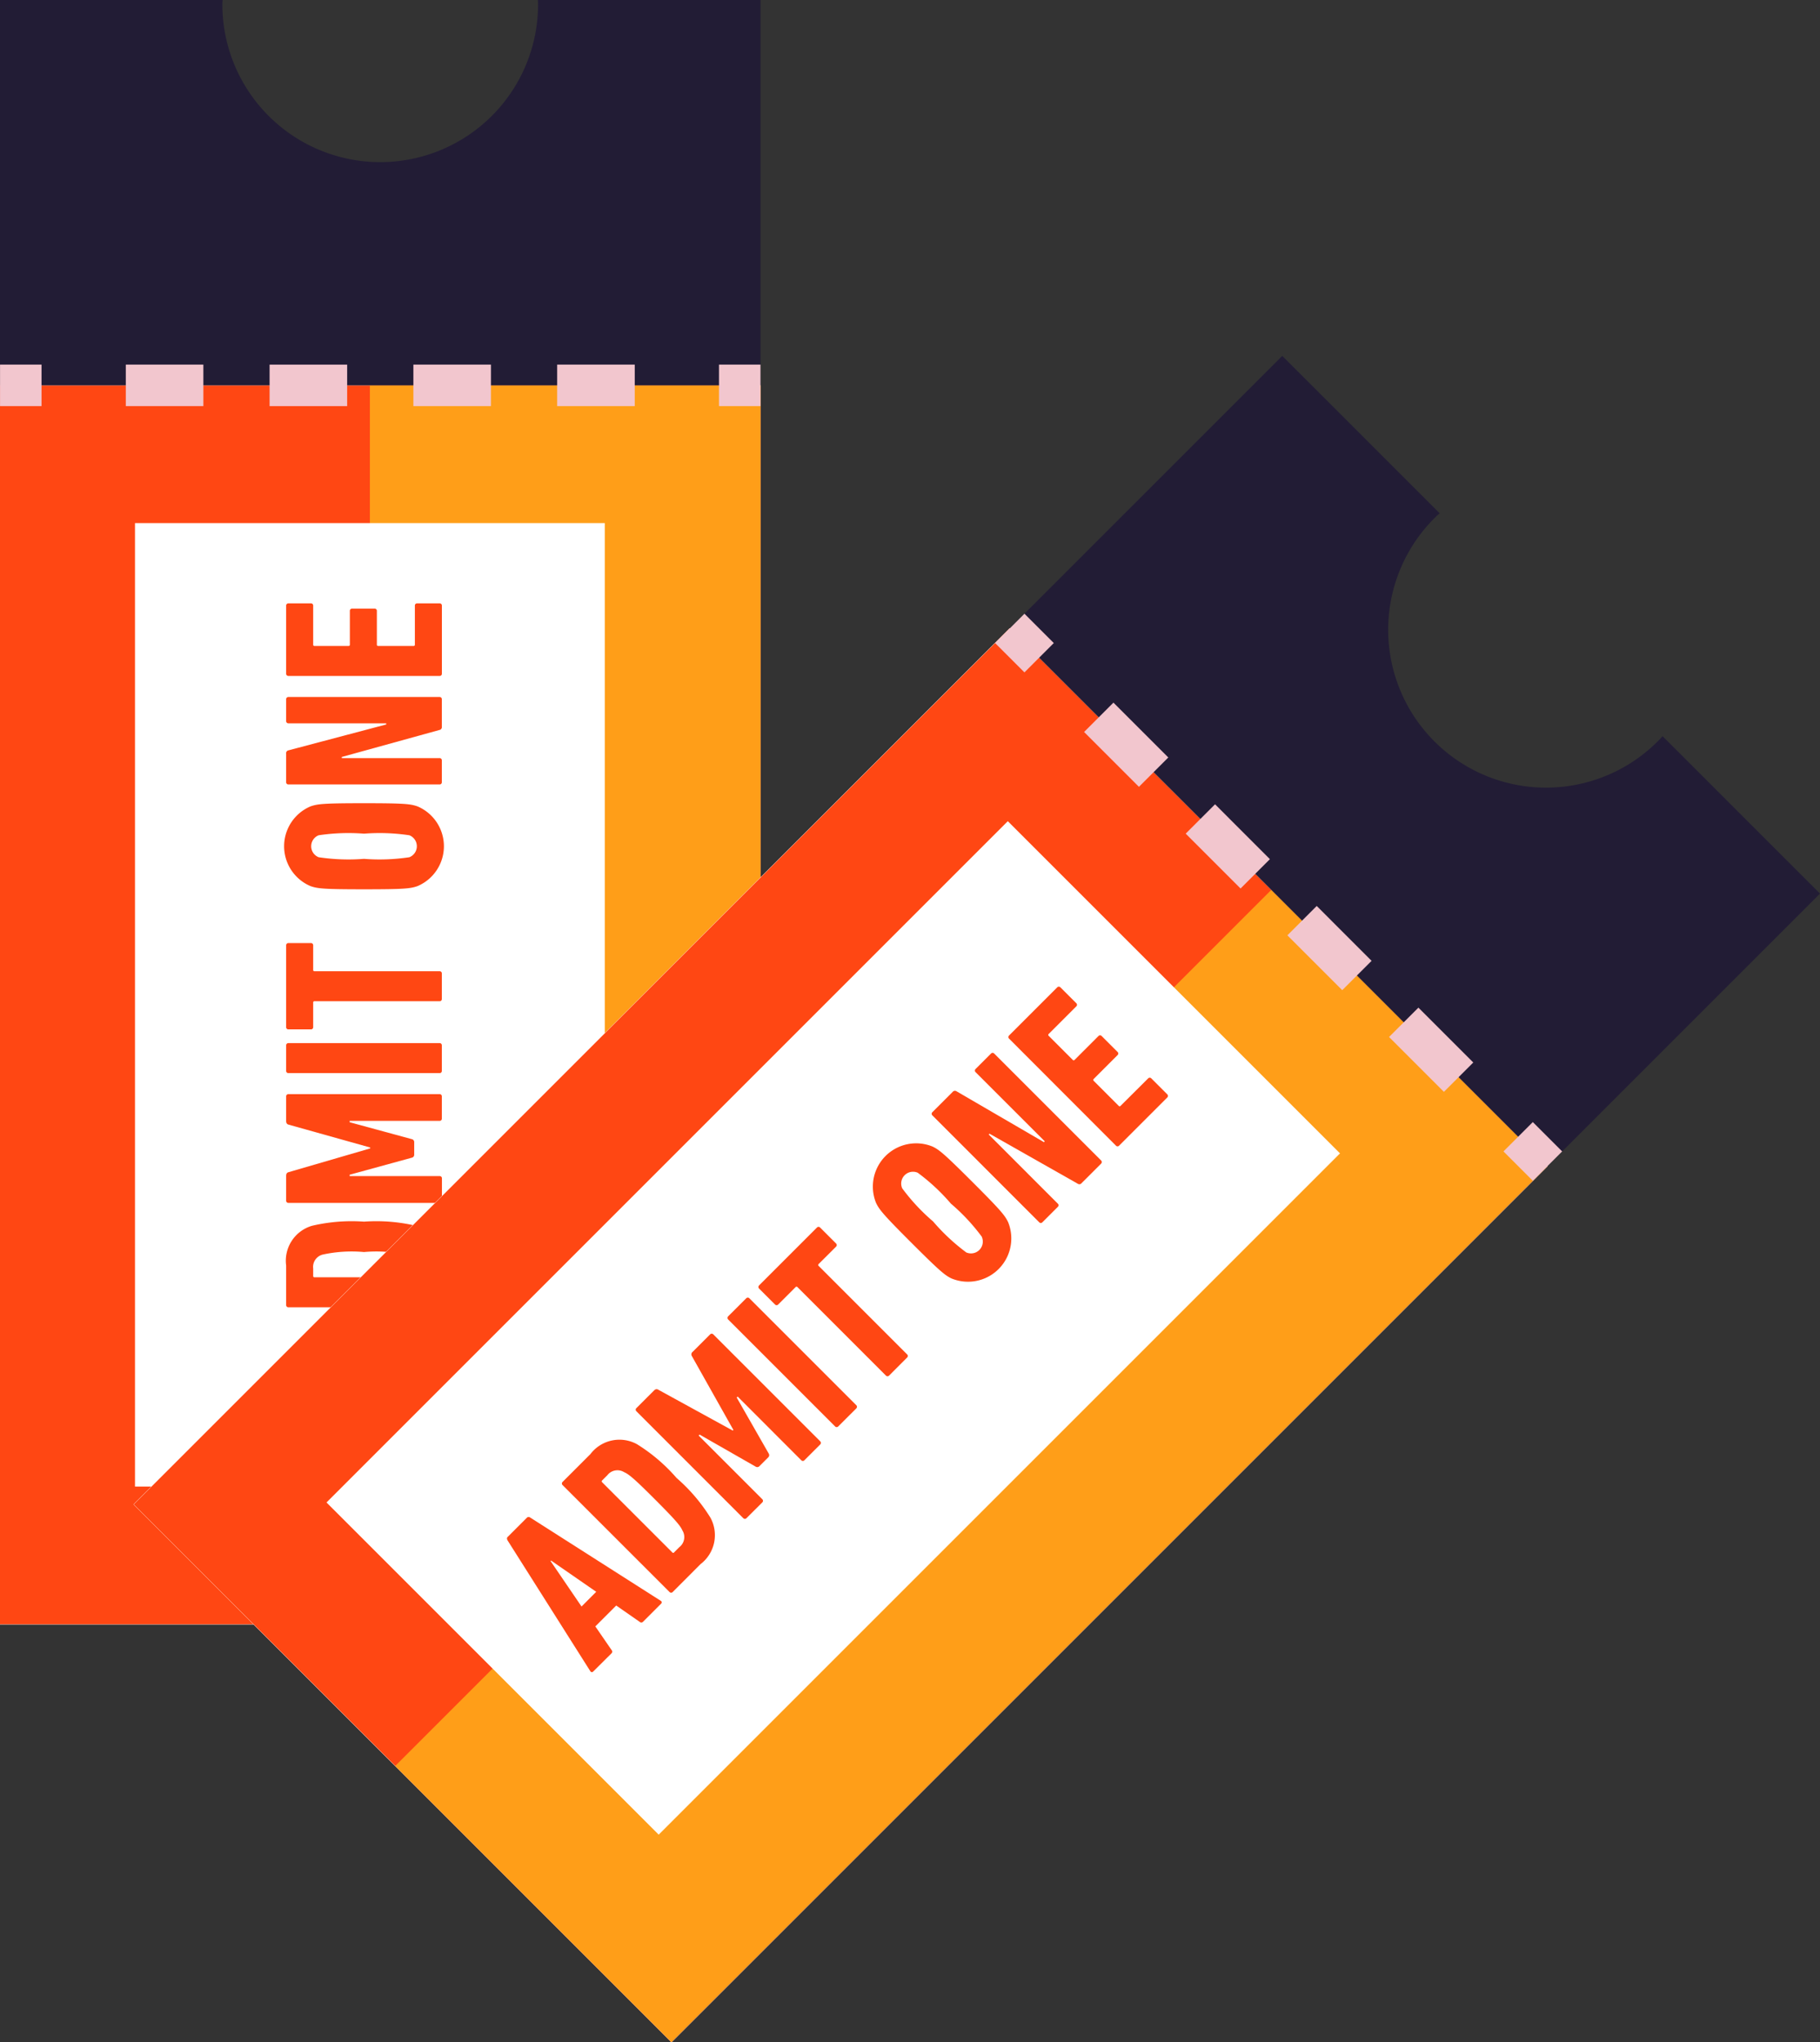 <svg xmlns="http://www.w3.org/2000/svg" viewBox="0 0 123.364 138.426"><rect x="0" y="0" width="123.364" height="138.426" fill="#333333" stroke="none"/><title>movies</title><g id="Layer_2" data-name="Layer 2"><g id="Layer_1-2" data-name="Layer 1"><rect y="26.12" width="51.549" height="83.981" fill="#fff"/><rect y="26.12" width="51.549" height="83.981" fill="#fff"/><rect y="26.12" width="51.549" height="83.981" fill="#fff"/><rect y="26.12" width="51.549" height="83.981" fill="#ff4713"/><rect x="25.072" y="26.12" width="26.476" height="83.981" fill="#ff9e18"/><path d="M36.458,0c0,.1.014.191.014.289a10.7,10.7,0,0,1-21.4,0c0-.1.012-.192.015-.289H0V26.12H51.549V0Z" fill="#221c35"/><rect x="9.15" y="35.457" width="31.844" height="65.309" fill="#fff"/><rect x="0.003" y="24.714" width="2.813" height="2.813" fill="#f2c6ce"/><path d="M13.785,27.527H8.527V24.714h5.258Z" fill="#f2c6ce"/><path d="M23.532,27.527H18.273V24.714h5.259Z" fill="#f2c6ce"/><path d="M33.278,27.527H28.02V24.714h5.258Z" fill="#f2c6ce"/><path d="M43.025,27.527H37.766V24.714h5.259Z" fill="#f2c6ce"/><rect x="48.735" y="24.714" width="2.813" height="2.813" fill="#f2c6ce"/><path d="M19.552,93.9c-.093-.031-.156-.078-.156-.17V91.9a.169.169,0,0,1,.156-.171l10.242-2.266a.119.119,0,0,1,.155.124v1.723a.159.159,0,0,1-.155.17l-1.908.342v2l1.908.357a.16.16,0,0,1,.155.171v1.723a.119.119,0,0,1-.155.124Zm6.719-1.784-3.662.667v.046l3.662.7Z" fill="#ff4713"/><path d="M19.552,88.612a.147.147,0,0,1-.156-.155V85.788a2.47,2.47,0,0,1,1.754-2.7,11.769,11.769,0,0,1,3.523-.28,11.751,11.751,0,0,1,3.522.28,2.47,2.47,0,0,1,1.754,2.7v2.669a.146.146,0,0,1-.155.155Zm8.566-2.126v-.5a.861.861,0,0,0-.651-.947,9.235,9.235,0,0,0-2.794-.171,9.221,9.221,0,0,0-2.793.171.861.861,0,0,0-.652.947v.5a.082.082,0,0,0,.093.093h6.7A.082.082,0,0,0,28.118,86.486Z" fill="#ff4713"/><path d="M19.552,81.537a.147.147,0,0,1-.156-.155V79.706c0-.14.047-.217.156-.249l5.54-1.613v-.062l-5.54-1.552c-.109-.032-.156-.109-.156-.249v-1.66a.147.147,0,0,1,.156-.155H29.794a.146.146,0,0,1,.155.155v1.5a.146.146,0,0,1-.155.155H23.7v.093l4.221,1.149a.2.2,0,0,1,.155.2v.853a.2.2,0,0,1-.155.2L23.7,79.628v.093h6.1a.146.146,0,0,1,.155.155v1.506a.146.146,0,0,1-.155.155Z" fill="#ff4713"/><path d="M19.552,72.739a.147.147,0,0,1-.156-.155V70.862a.147.147,0,0,1,.156-.156H29.794a.147.147,0,0,1,.155.156v1.722a.146.146,0,0,1-.155.155Z" fill="#ff4713"/><path d="M29.949,67.712a.146.146,0,0,1-.155.155H21.321a.082.082,0,0,0-.093.093v1.66a.147.147,0,0,1-.155.156H19.552a.147.147,0,0,1-.156-.156V64.08a.147.147,0,0,1,.156-.154h1.521a.146.146,0,0,1,.155.154v1.661a.082.082,0,0,0,.093.093h8.473a.146.146,0,0,1,.155.155Z" fill="#ff4713"/><path d="M28.305,60.062c-.482.171-.916.218-3.632.218s-3.151-.047-3.631-.218a2.935,2.935,0,0,1,0-5.4c.48-.171.915-.217,3.631-.217s3.15.046,3.632.217a2.935,2.935,0,0,1,0,5.4Zm-.559-3.445a13.679,13.679,0,0,0-3.073-.108,13.646,13.646,0,0,0-3.072.108.8.8,0,0,0,0,1.49,13.583,13.583,0,0,0,3.072.109,13.615,13.615,0,0,0,3.073-.109.8.8,0,0,0,0-1.49Z" fill="#ff4713"/><path d="M19.552,53.173a.147.147,0,0,1-.156-.156V51.078a.192.192,0,0,1,.156-.217l6.627-1.754v-.078H19.552a.147.147,0,0,1-.156-.155V47.4a.147.147,0,0,1,.156-.155H29.794a.146.146,0,0,1,.155.155v1.862a.193.193,0,0,1-.155.217L23.168,51.31v.078h6.626a.146.146,0,0,1,.155.155v1.474a.147.147,0,0,1-.155.156Z" fill="#ff4713"/><path d="M19.552,45.818a.147.147,0,0,1-.156-.156V41.053a.148.148,0,0,1,.156-.155h1.521a.147.147,0,0,1,.155.155v2.639a.082.082,0,0,0,.093.093h2.3a.082.082,0,0,0,.093-.093V41.41a.146.146,0,0,1,.155-.155h1.521a.146.146,0,0,1,.155.155v2.282a.082.082,0,0,0,.093.093h2.39a.082.082,0,0,0,.093-.093V41.053a.147.147,0,0,1,.155-.155h1.521a.147.147,0,0,1,.155.155v4.609a.147.147,0,0,1-.155.156Z" fill="#ff4713"/><rect x="31.202" y="48.518" width="51.549" height="83.981" transform="translate(80.688 -13.779) rotate(45)" fill="#fff"/><rect x="31.202" y="48.518" width="51.549" height="83.981" transform="translate(80.688 -13.779) rotate(45)" fill="#fff"/><rect x="31.202" y="48.518" width="51.549" height="83.981" transform="translate(80.688 -13.779) rotate(45)" fill="#fff"/><rect x="31.202" y="48.518" width="51.549" height="83.981" transform="translate(80.688 -13.779) rotate(45)" fill="#ff4713"/><rect x="52.603" y="57.383" width="26.476" height="83.981" transform="translate(89.552 -17.451) rotate(45)" fill="#ff9e18"/><path d="M112.693,49.9c-.067.07-.125.145-.194.214a10.7,10.7,0,1,1-15.13-15.129c.069-.069.145-.127.215-.194L86.913,24.122l-18.47,18.47,36.451,36.45,18.47-18.47Z" fill="#221c35"/><rect x="40.558" y="57.358" width="31.844" height="65.309" transform="translate(80.191 -13.574) rotate(45)" fill="#fff"/><rect x="68.033" y="42.182" width="2.813" height="2.813" transform="translate(-10.483 61.868) rotate(-45)" fill="#f2c6ce"/><path d="M77.2,53.334l-3.718-3.718,1.989-1.989,3.719,3.718Z" fill="#f2c6ce"/><path d="M84.088,60.226,80.37,56.508l1.989-1.99,3.718,3.719Z" fill="#f2c6ce"/><path d="M90.98,67.118,87.262,63.4l1.989-1.99,3.718,3.719Z" fill="#f2c6ce"/><path d="M97.872,74.01l-3.719-3.719,1.99-1.989,3.718,3.718Z" fill="#f2c6ce"/><rect x="102.492" y="76.641" width="2.813" height="2.813" transform="translate(-24.757 96.327) rotate(-45)" fill="#f2c6ce"/><path d="M34.4,104.408c-.043-.087-.055-.164.011-.23l1.3-1.3a.168.168,0,0,1,.23-.011l8.844,5.64a.12.12,0,0,1,.023.2l-1.218,1.218a.16.16,0,0,1-.231.01l-1.59-1.107-1.416,1.416,1.1,1.6a.161.161,0,0,1-.01.232L40.211,113.3a.12.12,0,0,1-.2-.023Zm6.013,3.49-3.061-2.118-.034.033,2.1,3.083Z" fill="#ff4713"/><path d="M38.136,100.667a.146.146,0,0,1,0-.219l1.887-1.888a2.472,2.472,0,0,1,3.15-.669,11.754,11.754,0,0,1,2.688,2.293,11.742,11.742,0,0,1,2.293,2.689,2.47,2.47,0,0,1-.669,3.149L45.6,107.91a.148.148,0,0,1-.22,0Zm7.561,4.554.351-.351a.86.86,0,0,0,.208-1.13c-.143-.318-.428-.67-1.855-2.1s-1.777-1.711-2.1-1.853a.861.861,0,0,0-1.131.207l-.351.351a.082.082,0,0,0,0,.132l4.741,4.741A.083.083,0,0,0,45.7,105.221Z" fill="#ff4713"/><path d="M43.139,95.663a.146.146,0,0,1,0-.219l1.184-1.184c.1-.1.188-.121.285-.067l5.059,2.776.043-.044-2.819-5.014a.218.218,0,0,1,.066-.285l1.174-1.174a.148.148,0,0,1,.22,0l7.242,7.242a.149.149,0,0,1,0,.221l-1.065,1.064a.146.146,0,0,1-.219,0L50,94.665l-.065.065,2.172,3.8a.2.2,0,0,1-.033.253l-.6.6a.2.2,0,0,1-.253.032l-3.8-2.173-.065.066,4.312,4.313a.148.148,0,0,1,0,.22L50.6,102.906a.149.149,0,0,1-.221,0Z" fill="#ff4713"/><path d="M49.359,89.443a.149.149,0,0,1,0-.22l1.218-1.217a.147.147,0,0,1,.22,0l7.242,7.242a.15.15,0,0,1,0,.221l-1.218,1.217a.148.148,0,0,1-.22,0Z" fill="#ff4713"/><path d="M60.268,93.24a.149.149,0,0,1-.221,0l-5.99-5.992a.084.084,0,0,0-.133,0L52.75,88.422a.146.146,0,0,1-.219,0l-1.076-1.076a.148.148,0,0,1,0-.219l3.917-3.917a.146.146,0,0,1,.219,0l1.076,1.076a.146.146,0,0,1,0,.219l-1.174,1.173a.083.083,0,0,0,0,.133l5.99,5.991a.146.146,0,0,1,0,.22Z" fill="#ff4713"/><path d="M64.514,86.668c-.462-.22-.8-.494-2.723-2.415s-2.194-2.26-2.413-2.721A2.934,2.934,0,0,1,63.2,77.714c.461.218.8.493,2.722,2.413s2.194,2.26,2.414,2.722a2.935,2.935,0,0,1-3.818,3.819Zm2.04-2.831a13.429,13.429,0,0,0-2.1-2.25,13.514,13.514,0,0,0-2.249-2.095.8.8,0,0,0-1.053,1.053,13.449,13.449,0,0,0,2.095,2.249,13.7,13.7,0,0,0,2.249,2.1.8.8,0,0,0,1.054-1.053Z" fill="#ff4713"/><path d="M63.2,75.607a.148.148,0,0,1,0-.22l1.371-1.371a.2.2,0,0,1,.264-.045l5.926,3.448.056-.055-4.688-4.687a.148.148,0,0,1,0-.219l1.042-1.042a.146.146,0,0,1,.22,0l7.242,7.242a.149.149,0,0,1,0,.221l-1.317,1.316a.191.191,0,0,1-.263.043l-5.981-3.391-.054.055L71.7,81.587a.147.147,0,0,1,0,.22l-1.042,1.042a.147.147,0,0,1-.22,0Z" fill="#ff4713"/><path d="M68.4,70.406a.147.147,0,0,1,0-.219l3.26-3.259a.147.147,0,0,1,.219,0L72.951,68a.144.144,0,0,1,0,.218l-1.865,1.866a.082.082,0,0,0,0,.131l1.624,1.625a.083.083,0,0,0,.132,0l1.613-1.613a.147.147,0,0,1,.219,0l1.075,1.075a.146.146,0,0,1,0,.219l-1.613,1.613a.083.083,0,0,0,0,.132l1.69,1.691a.082.082,0,0,0,.131,0L77.822,73.1a.147.147,0,0,1,.22,0l1.075,1.076a.146.146,0,0,1,0,.22l-3.259,3.259a.146.146,0,0,1-.219,0Z" fill="#ff4713"/></g></g></svg>